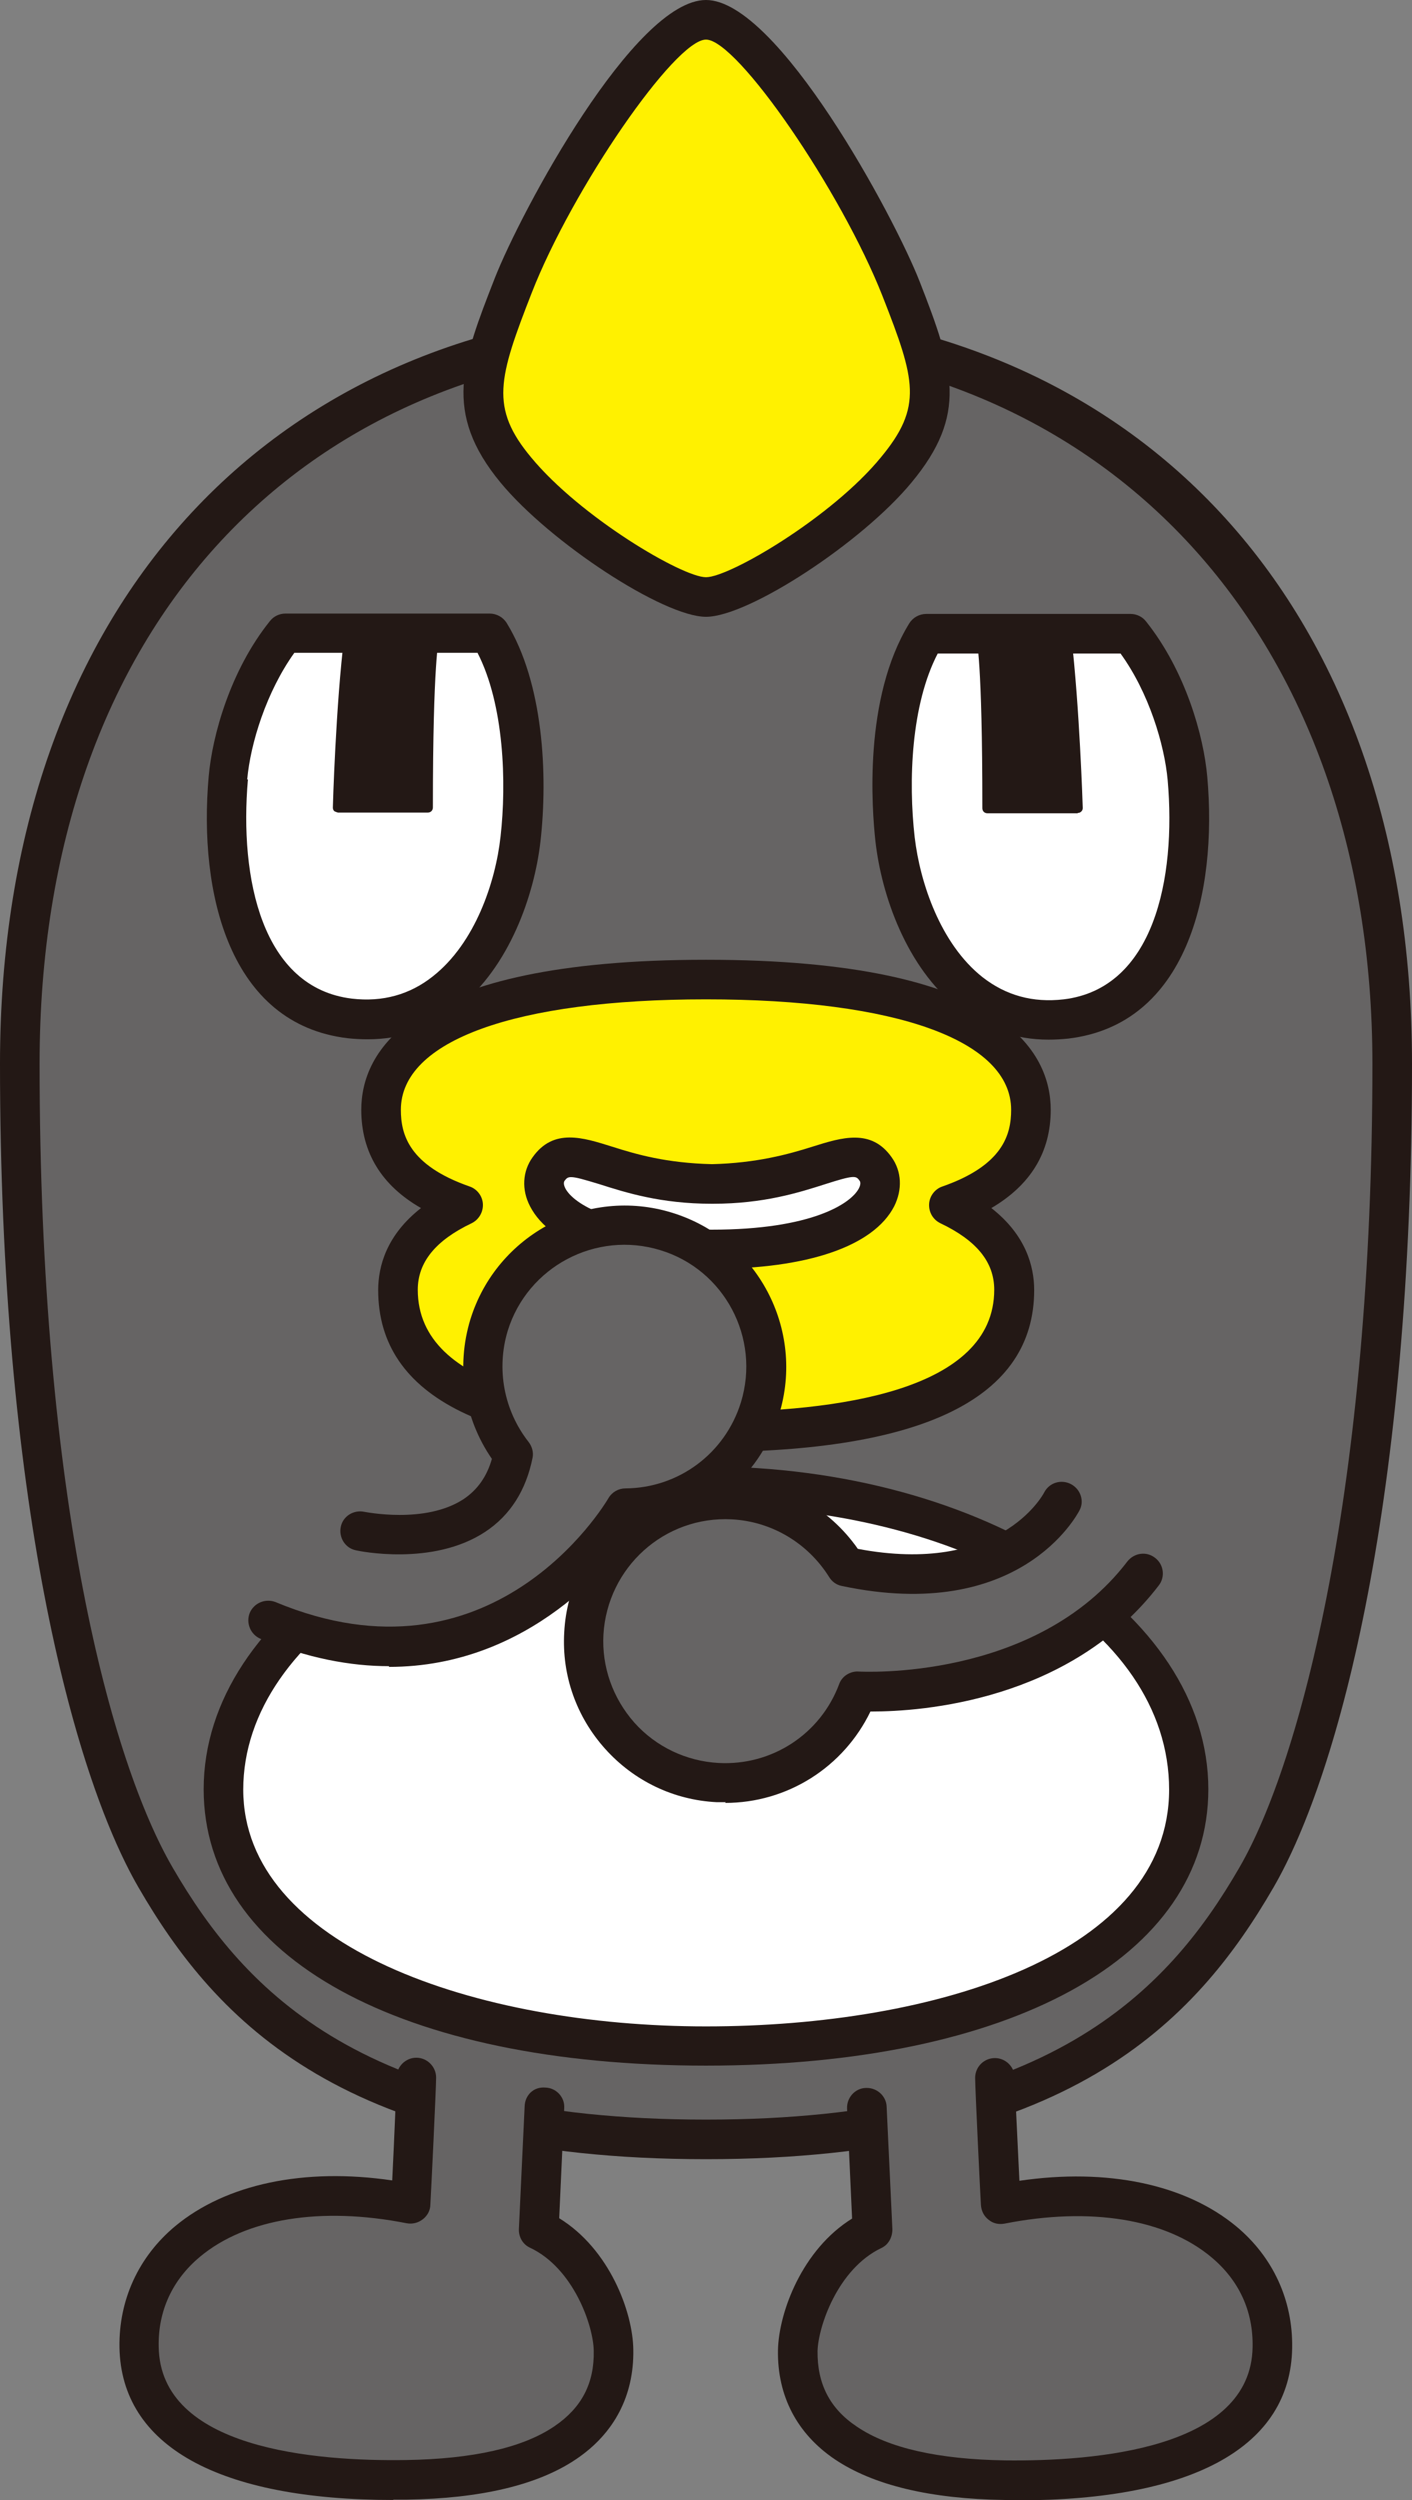 <?xml version="1.0" encoding="UTF-8"?><svg id="_レイヤー_2" xmlns="http://www.w3.org/2000/svg" viewBox="0 0 39.24 69.47"><rect x="0" y="0" width="39.24" height="69.47" fill="#808080" stroke="none"/><defs><style>.cls-1,.cls-2{fill:#231815;}.cls-2,.cls-3,.cls-4,.cls-5{fill-rule:evenodd;}.cls-3{fill:#666464;}.cls-4{fill:#fff100;}.cls-5{fill:#fff;}</style></defs><g id="_レイヤー_1-2"><path class="cls-3" d="m19.62,9.05C8.63,9.05.55,16.59.55,29.56c0,11.81,1.98,19.52,3.77,22.62,1.89,3.26,5.13,7.28,15.3,7.28s13.41-4.02,15.3-7.28c1.8-3.1,3.77-10.81,3.77-22.62,0-12.96-8.08-20.51-19.07-20.51Z"/><path class="cls-1" d="m19.62,60c-10.04,0-13.61-3.82-15.77-7.55-1.86-3.21-3.85-10.9-3.85-22.89C0,16.76,7.7,8.5,19.62,8.5s19.62,8.27,19.62,21.06c0,11.99-1.99,19.68-3.85,22.89-2.16,3.73-5.73,7.55-15.77,7.55Zm0-50.4C8.37,9.6,1.1,17.43,1.1,29.56s1.99,19.4,3.7,22.34c2.01,3.46,5.34,7,14.82,7s12.82-3.54,14.82-7c1.71-2.94,3.7-10.56,3.7-22.34s-7.27-19.96-18.52-19.96Z"/><path class="cls-3" d="m27.66,57.74c0,.31.16,3.5.16,3.5,4.45-.88,7.59,1.01,7.55,3.98-.04,2.78-3.36,3.76-7.44,3.7-4.08-.06-5.79-1.5-5.75-3.6.01-.88.65-2.67,2.08-3.35l-.16-3.41"/><path class="cls-1" d="m28.3,69.47c-.13,0-.25,0-.38,0-2.07-.03-3.65-.41-4.72-1.13-1.05-.71-1.6-1.76-1.58-3.03.02-1.05.67-2.8,2.06-3.66l-.14-3.06c-.01-.3.22-.56.52-.57,0,0,.02,0,.03,0,.29,0,.54.23.55.52l.16,3.41c0,.22-.11.43-.31.52-1.21.58-1.75,2.18-1.77,2.86-.01.91.34,1.6,1.09,2.1.88.6,2.27.91,4.12.94,2.51.03,6.84-.32,6.88-3.15.02-1-.38-1.86-1.15-2.5-1.27-1.06-3.36-1.4-5.74-.93-.16.03-.32,0-.45-.11-.13-.1-.2-.25-.21-.41-.02-.33-.16-3.22-.16-3.53s.25-.55.55-.55.55.25.55.55c0,.18.07,1.64.13,2.86,2.45-.36,4.62.1,6.03,1.27,1.02.85,1.57,2.05,1.55,3.37-.04,2.74-2.74,4.24-7.62,4.24Z"/><path class="cls-4" d="m25.05,8.03c-.92-2.35-3.99-7.48-5.43-7.48s-4.43,5.02-5.35,7.37c-.92,2.36-1.31,3.47.07,5.13,1.38,1.67,4.37,3.53,5.29,3.53s3.91-1.86,5.29-3.53c1.38-1.67,1.06-2.67.14-5.02Z"/><path class="cls-1" d="m19.62,17.14c-1.18,0-4.33-2.06-5.71-3.73-1.61-1.95-1.07-3.35-.16-5.68.73-1.86,3.88-7.73,5.87-7.73s5.23,6.01,5.94,7.83h0c.95,2.43,1.34,3.69-.23,5.58-1.38,1.67-4.53,3.73-5.71,3.73Zm0-16.04c-.86,0-3.71,4.14-4.84,7.03-.93,2.38-1.17,3.2-.02,4.58,1.37,1.66,4.2,3.33,4.86,3.33s3.5-1.67,4.86-3.33c1.17-1.41.96-2.15.05-4.47h0c-1.15-2.93-4.04-7.14-4.91-7.14Z"/><path class="cls-3" d="m11.58,57.74c0,.31-.16,3.5-.16,3.5-4.45-.88-7.59,1.01-7.55,3.98.04,2.78,3.36,3.76,7.44,3.7,4.08-.06,5.79-1.5,5.75-3.6-.01-.88-.65-2.67-2.08-3.35l.16-3.41"/><path class="cls-1" d="m10.94,69.47c-4.87,0-7.57-1.5-7.62-4.24-.02-1.32.53-2.52,1.55-3.37,1.41-1.17,3.58-1.63,6.03-1.27.06-1.22.12-2.67.12-2.86,0-.3.25-.55.55-.55s.55.25.55.55-.14,3.2-.16,3.53c0,.16-.08.31-.21.41-.13.1-.29.14-.45.11-2.38-.47-4.47-.13-5.74.93-.77.64-1.17,1.51-1.15,2.5.04,2.84,4.34,3.19,6.88,3.15,1.85-.03,3.24-.34,4.12-.94.75-.51,1.11-1.19,1.09-2.1-.01-.69-.56-2.29-1.77-2.86-.2-.09-.32-.3-.31-.52l.16-3.41c.01-.3.24-.55.58-.52.3.01.54.27.52.57l-.14,3.06c1.4.86,2.05,2.61,2.06,3.66.02,1.27-.53,2.32-1.58,3.03-1.06.72-2.65,1.1-4.72,1.13-.13,0-.26,0-.38,0Z"/><path class="cls-5" d="m33.04,49.72c0,4.65-6,7.13-13.41,7.13s-13.41-2.47-13.41-7.13,6.01-8.42,13.41-8.42,13.41,3.77,13.41,8.42Z"/><path class="cls-1" d="m19.62,57.4c-8.48,0-13.96-3.01-13.96-7.68,0-4.95,6.26-8.97,13.96-8.97s13.96,4.03,13.96,8.97c0,4.66-5.48,7.68-13.96,7.68Zm0-15.55c-7.09,0-12.86,3.53-12.86,7.88s6.46,6.58,12.86,6.58,12.87-2.03,12.87-6.58-5.77-7.88-12.87-7.88Z"/><path class="cls-3" d="m29.51,41.71s-1.41,2.78-6,1.81c-.66-1.06-1.8-1.79-3.14-1.86-2.17-.12-4.03,1.55-4.15,3.72-.12,2.17,1.55,4.03,3.72,4.15,1.76.09,3.31-.98,3.9-2.54,0,0,5.16.35,7.93-3.27"/><path class="cls-1" d="m20.17,50.08c-.08,0-.16,0-.25,0-1.2-.06-2.3-.59-3.1-1.48-.8-.89-1.21-2.04-1.14-3.24.13-2.47,2.25-4.36,4.72-4.24,1.38.07,2.65.79,3.44,1.92,3.91.74,5.13-1.47,5.18-1.57.14-.27.47-.37.74-.23.27.14.38.47.24.73-.07.13-1.66,3.15-6.61,2.1-.15-.03-.27-.12-.35-.25-.59-.94-1.59-1.54-2.7-1.6-1.88-.1-3.46,1.34-3.57,3.2-.05.9.26,1.77.86,2.45.6.67,1.44,1.07,2.34,1.12,1.48.08,2.83-.8,3.35-2.19.08-.23.32-.37.55-.35.05,0,4.91.28,7.46-3.06.19-.24.53-.29.77-.1.24.18.29.53.1.77-2.47,3.22-6.61,3.5-7.97,3.5-.01,0-.03,0-.04,0-.75,1.55-2.31,2.54-4.04,2.54Z"/><path class="cls-4" d="m26.37,33.5c1.51-.53,2.28-1.37,2.28-2.65,0-2.18-2.93-3.62-9.03-3.62s-9.03,1.45-9.03,3.62c0,1.28.77,2.13,2.28,2.65-1.21.58-1.81,1.38-1.81,2.35,0,2.58,2.82,3.95,8.56,3.95h0c5.74,0,8.56-1.38,8.56-3.95,0-.97-.6-1.77-1.81-2.35Z"/><path class="cls-1" d="m19.62,40.35c-6.04,0-9.11-1.51-9.11-4.5,0-.66.23-1.53,1.19-2.28-1.1-.63-1.66-1.55-1.66-2.73,0-1.56,1.24-4.17,9.58-4.17s9.58,2.61,9.58,4.17c0,1.18-.56,2.09-1.65,2.73.96.75,1.19,1.62,1.19,2.28,0,2.99-3.06,4.5-9.11,4.5Zm0-12.58c-5.31,0-8.48,1.15-8.48,3.07,0,.68.22,1.54,1.91,2.13.21.07.36.27.37.49.01.22-.11.43-.31.53-1.01.48-1.5,1.09-1.5,1.85,0,2.81,4.36,3.4,8.01,3.4s8.01-.59,8.01-3.4c0-.77-.49-1.37-1.5-1.85-.2-.1-.32-.3-.31-.53.01-.22.16-.42.37-.49,1.69-.59,1.91-1.45,1.91-2.13,0-1.92-3.17-3.07-8.48-3.07Z"/><path class="cls-5" d="m24.33,32.48c-.66-.92-1.72.43-4.54.42-2.82,0-3.89-1.34-4.54-.42-.53.75.52,2.23,4.54,2.23s5.07-1.48,4.54-2.23Z"/><path class="cls-1" d="m19.79,35.26c-2.64,0-4.49-.63-5.06-1.74-.24-.46-.21-.97.07-1.36.58-.82,1.4-.55,2.2-.3.69.22,1.52.46,2.79.49,1.22-.03,2.11-.27,2.8-.49.8-.25,1.62-.51,2.19.3.28.39.3.9.07,1.36-.57,1.11-2.41,1.74-5.06,1.74Zm-3.92-2.55c-.1,0-.13.04-.17.09-.02.02-.06.08.01.22.22.43,1.33,1.15,4.08,1.15s3.86-.72,4.08-1.15c.07-.14.03-.2.01-.22h0c-.09-.13-.15-.15-.96.11-.72.23-1.7.54-3.1.54-.02,0-.03,0-.05,0-1.4,0-2.38-.31-3.1-.54-.46-.14-.67-.2-.8-.2Z"/><path class="cls-3" d="m10,42.54s3.69.81,4.26-2.14c-.77-.98-1.06-2.31-.67-3.59.64-2.08,2.84-3.25,4.92-2.61s3.25,2.84,2.61,4.92c-.52,1.68-2.06,2.77-3.73,2.78,0,0-3.4,5.84-9.94,3.12"/><path class="cls-1" d="m10.81,46.3c-1.07,0-2.26-.22-3.57-.76-.28-.12-.41-.44-.3-.72.12-.28.44-.41.72-.3,6,2.5,9.12-2.67,9.25-2.89.1-.17.28-.27.47-.27,1.48-.01,2.77-.97,3.21-2.39.55-1.79-.46-3.69-2.24-4.23-1.79-.55-3.69.46-4.24,2.24-.32,1.06-.11,2.21.58,3.09.1.13.14.29.11.44-.18.9-.62,1.6-1.32,2.06-1.46.96-3.51.53-3.59.51-.3-.06-.48-.36-.42-.65.06-.3.36-.48.65-.42.02,0,1.69.35,2.76-.35.39-.26.65-.63.79-1.12-.78-1.13-1-2.55-.6-3.87.73-2.37,3.25-3.7,5.61-2.97,2.37.73,3.7,3.24,2.97,5.61-.55,1.78-2.11,3.02-3.95,3.16-.63.91-2.97,3.85-6.89,3.85Z"/><path class="cls-5" d="m33,21.63c-.1-1.11-.6-2.79-1.58-4.02h-5.68c-1,1.63-1.04,4.16-.86,5.72.27,2.31,1.74,5.34,4.75,4.98,2.84-.34,3.65-3.58,3.38-6.69Z"/><path class="cls-1" d="m29.14,28.89c-.93,0-1.78-.3-2.52-.88-1.43-1.13-2.12-3.13-2.29-4.62-.1-.9-.34-3.99.94-6.07.1-.16.28-.26.47-.26h5.68c.17,0,.33.08.43.21,1.1,1.38,1.6,3.18,1.7,4.31h0c.29,3.26-.58,6.89-3.86,7.28-.19.02-.37.03-.55.03Zm-3.08-10.73c-.74,1.42-.82,3.54-.64,5.11.15,1.27.72,2.96,1.88,3.88.65.51,1.4.72,2.26.62,2.5-.3,3.13-3.34,2.89-6.09h0c-.09-.99-.52-2.43-1.31-3.52h-5.09Z"/><path class="cls-2" d="m27.26,17.7s.17.42.17,4.76h2.51s-.08-2.82-.32-4.77h-2.37Z"/><path class="cls-1" d="m29.95,22.6h-2.51c-.08,0-.14-.06-.14-.14,0-4.15-.16-4.69-.17-4.72-.01-.04,0-.09.02-.12.03-.04.07-.06.11-.06h2.37c.07,0,.13.04.14.11.23,1.94.32,4.75.32,4.78,0,.04-.01.07-.04.1-.03.03-.06.04-.1.04Zm-2.38-.28h2.24c-.02-.58-.1-2.83-.3-4.49h-2.08c.05.38.14,1.46.15,4.49Z"/><path class="cls-5" d="m6.34,21.61c.1-1.11.6-2.79,1.58-4.02h5.68c1,1.63,1.04,4.17.86,5.72-.26,2.32-1.74,5.34-4.75,4.98-2.84-.34-3.65-3.58-3.38-6.68Z"/><path class="cls-1" d="m10.21,28.88c-.18,0-.37-.01-.55-.03-3.28-.39-4.15-4.02-3.86-7.28h0c.1-1.13.6-2.94,1.7-4.31.1-.13.26-.21.43-.21h5.68c.19,0,.37.1.47.26,1.02,1.66,1.15,4.22.94,6.07-.17,1.49-.86,3.49-2.29,4.62-.74.59-1.58.88-2.51.88Zm-3.32-7.22c-.24,2.75.39,5.79,2.89,6.09.85.1,1.61-.11,2.25-.62,1.17-.92,1.74-2.61,1.88-3.88.17-1.5.1-3.67-.64-5.11h-5.09c-.78,1.09-1.22,2.52-1.31,3.52h0Z"/><path class="cls-2" d="m12.08,17.68s-.17.42-.17,4.76h-2.51s.08-2.82.32-4.77h2.37Z"/><path class="cls-1" d="m11.9,22.58h-2.51s-.07-.02-.1-.04c-.03-.03-.04-.06-.04-.1,0-.03.08-2.84.32-4.78,0-.07.07-.12.14-.12h2.37s.09.03.11.07.03.08.01.12c0,.03-.17.61-.17,4.71,0,.08-.06.14-.14.14Zm-2.37-.28h2.23c0-3.04.09-4.11.15-4.49h-2.08c-.19,1.66-.28,3.91-.3,4.49Z"/></g></svg>